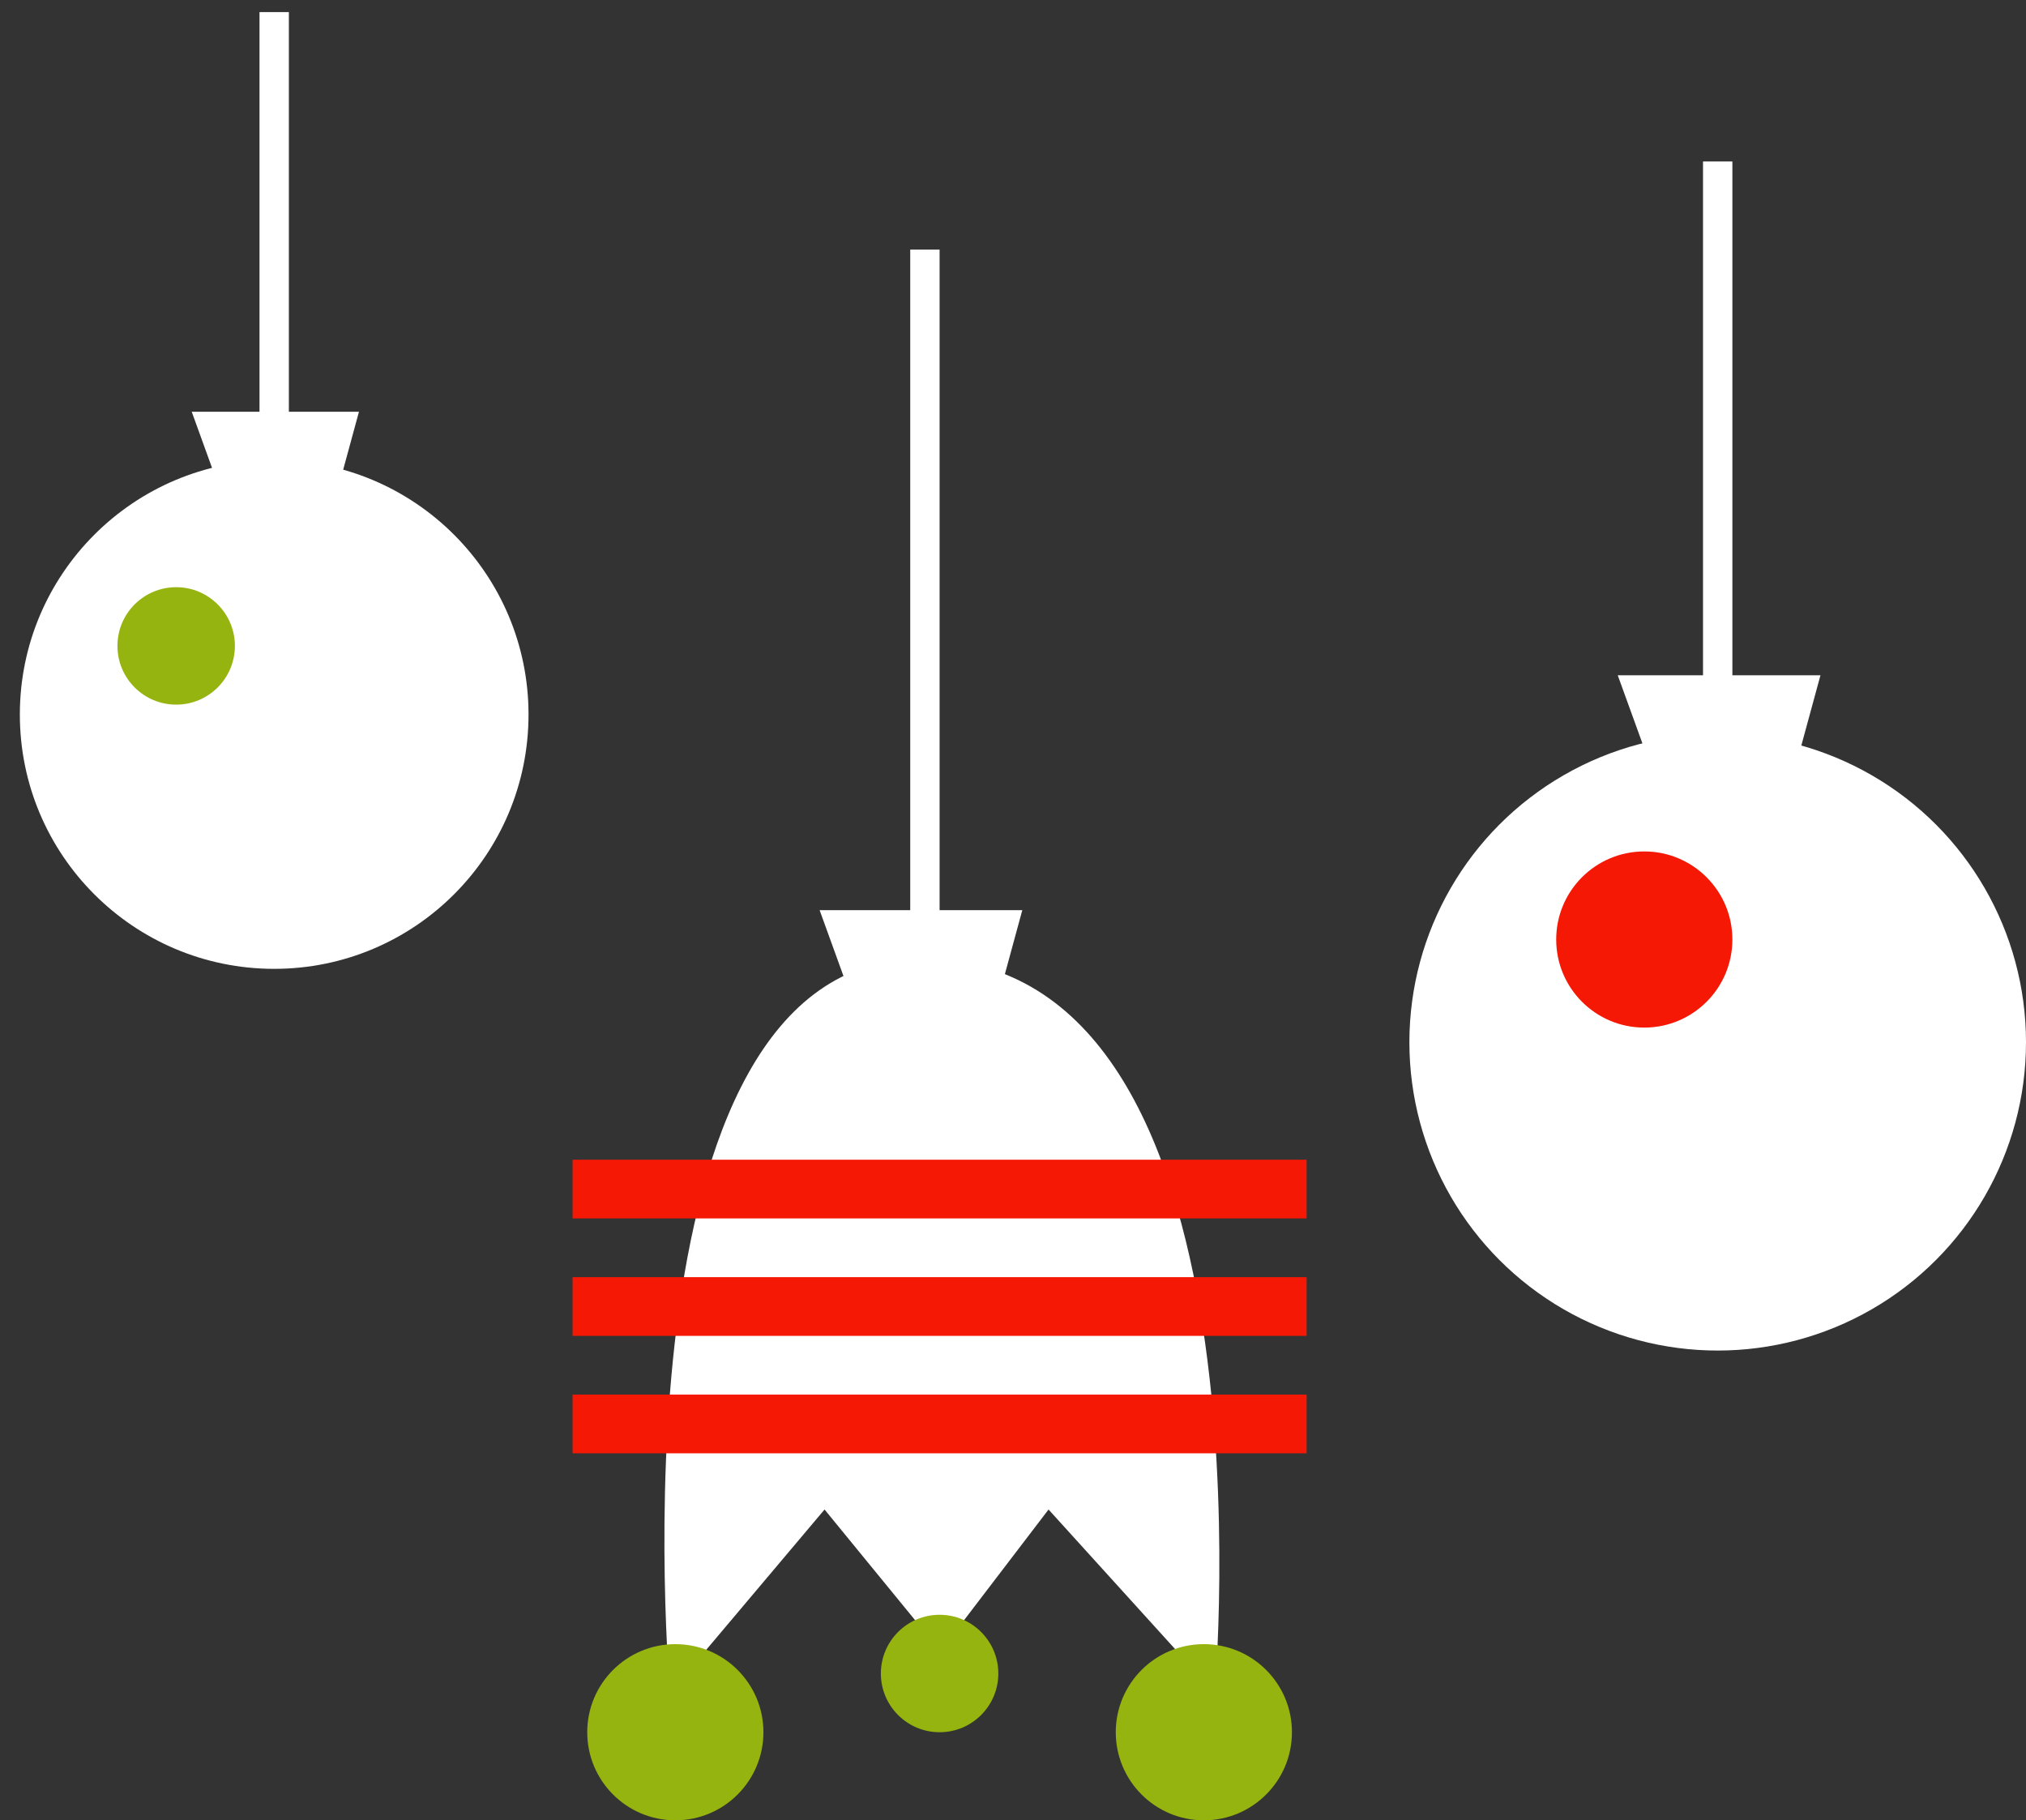 <svg xmlns="http://www.w3.org/2000/svg" width="69" height="62" viewBox="0 0 69 62">
    <rect x="0" y="0" width="69" height="62" fill="#333333" stroke="none"/>
    <g fill="none" fill-rule="evenodd">
        <g>
            <g>
                <g>
                    <g transform="translate(-1187 10) translate(0 -10) matrix(-1 0 0 1 1256 0) translate(25 8)">
                        <g fill="#FFF">
                            <path d="M18.74 0l-5.657 6.24L9.4 1.416 5.454 6.24.192 0s-2.236 25 8.55 25C20.976 25 18.74 0 18.74 0z" transform="rotate(-180 10.686 24.827)"/>
                        </g>
                        <circle cx="3" cy="51" r="3" fill="#96B40F"/>
                        <circle cx="21" cy="51" r="3" fill="#96B40F"/>
                        <circle cx="12" cy="49" r="2" fill="#96B40F"/>
                        <path stroke="#FFF" d="M12.5 0.5L12.5 27.5"/>
                        <path fill="#FFF" d="M9.183 23L16.086 23 15 26 10 26z"/>
                        <path stroke="#F51805" stroke-linecap="square" stroke-width="2" d="M.5 40.5L23.5 40.5M.5 36.5L23.5 36.5M.5 32.5L23.5 32.5"/>
                    </g>
                    <g transform="translate(-1187 10) translate(0 -10) matrix(-1 0 0 1 1256 0) translate(0 5)">
                        <path stroke="#FFF" d="M10.5 0.5L10.5 22.5"/>
                        <path fill="#FFF" d="M7 18L13.904 18 12.817 21 7.817 21z"/>
                        <circle cx="10.5" cy="30.5" r="10.5" fill="#FFF"/>
                        <circle cx="13" cy="27" r="3" fill="#F51805"/>
                    </g>
                    <g transform="translate(-1187 10) translate(0 -10) matrix(-1 0 0 1 1256 0) translate(51)">
                        <g>
                            <path stroke="#FFF" d="M8.662 0.412L8.662 17.738"/>
                            <path fill="#FFF" d="M5.775 14.025L11.47 14.025 10.574 16.5 6.449 16.5z"/>
                            <circle cx="8.662" cy="24.337" r="8.662" fill="#FFF"/>
                        </g>
                        <circle cx="12" cy="22" r="2" fill="#96B40F"/>
                    </g>
                </g>
            </g>
        </g>
    </g>
</svg>
